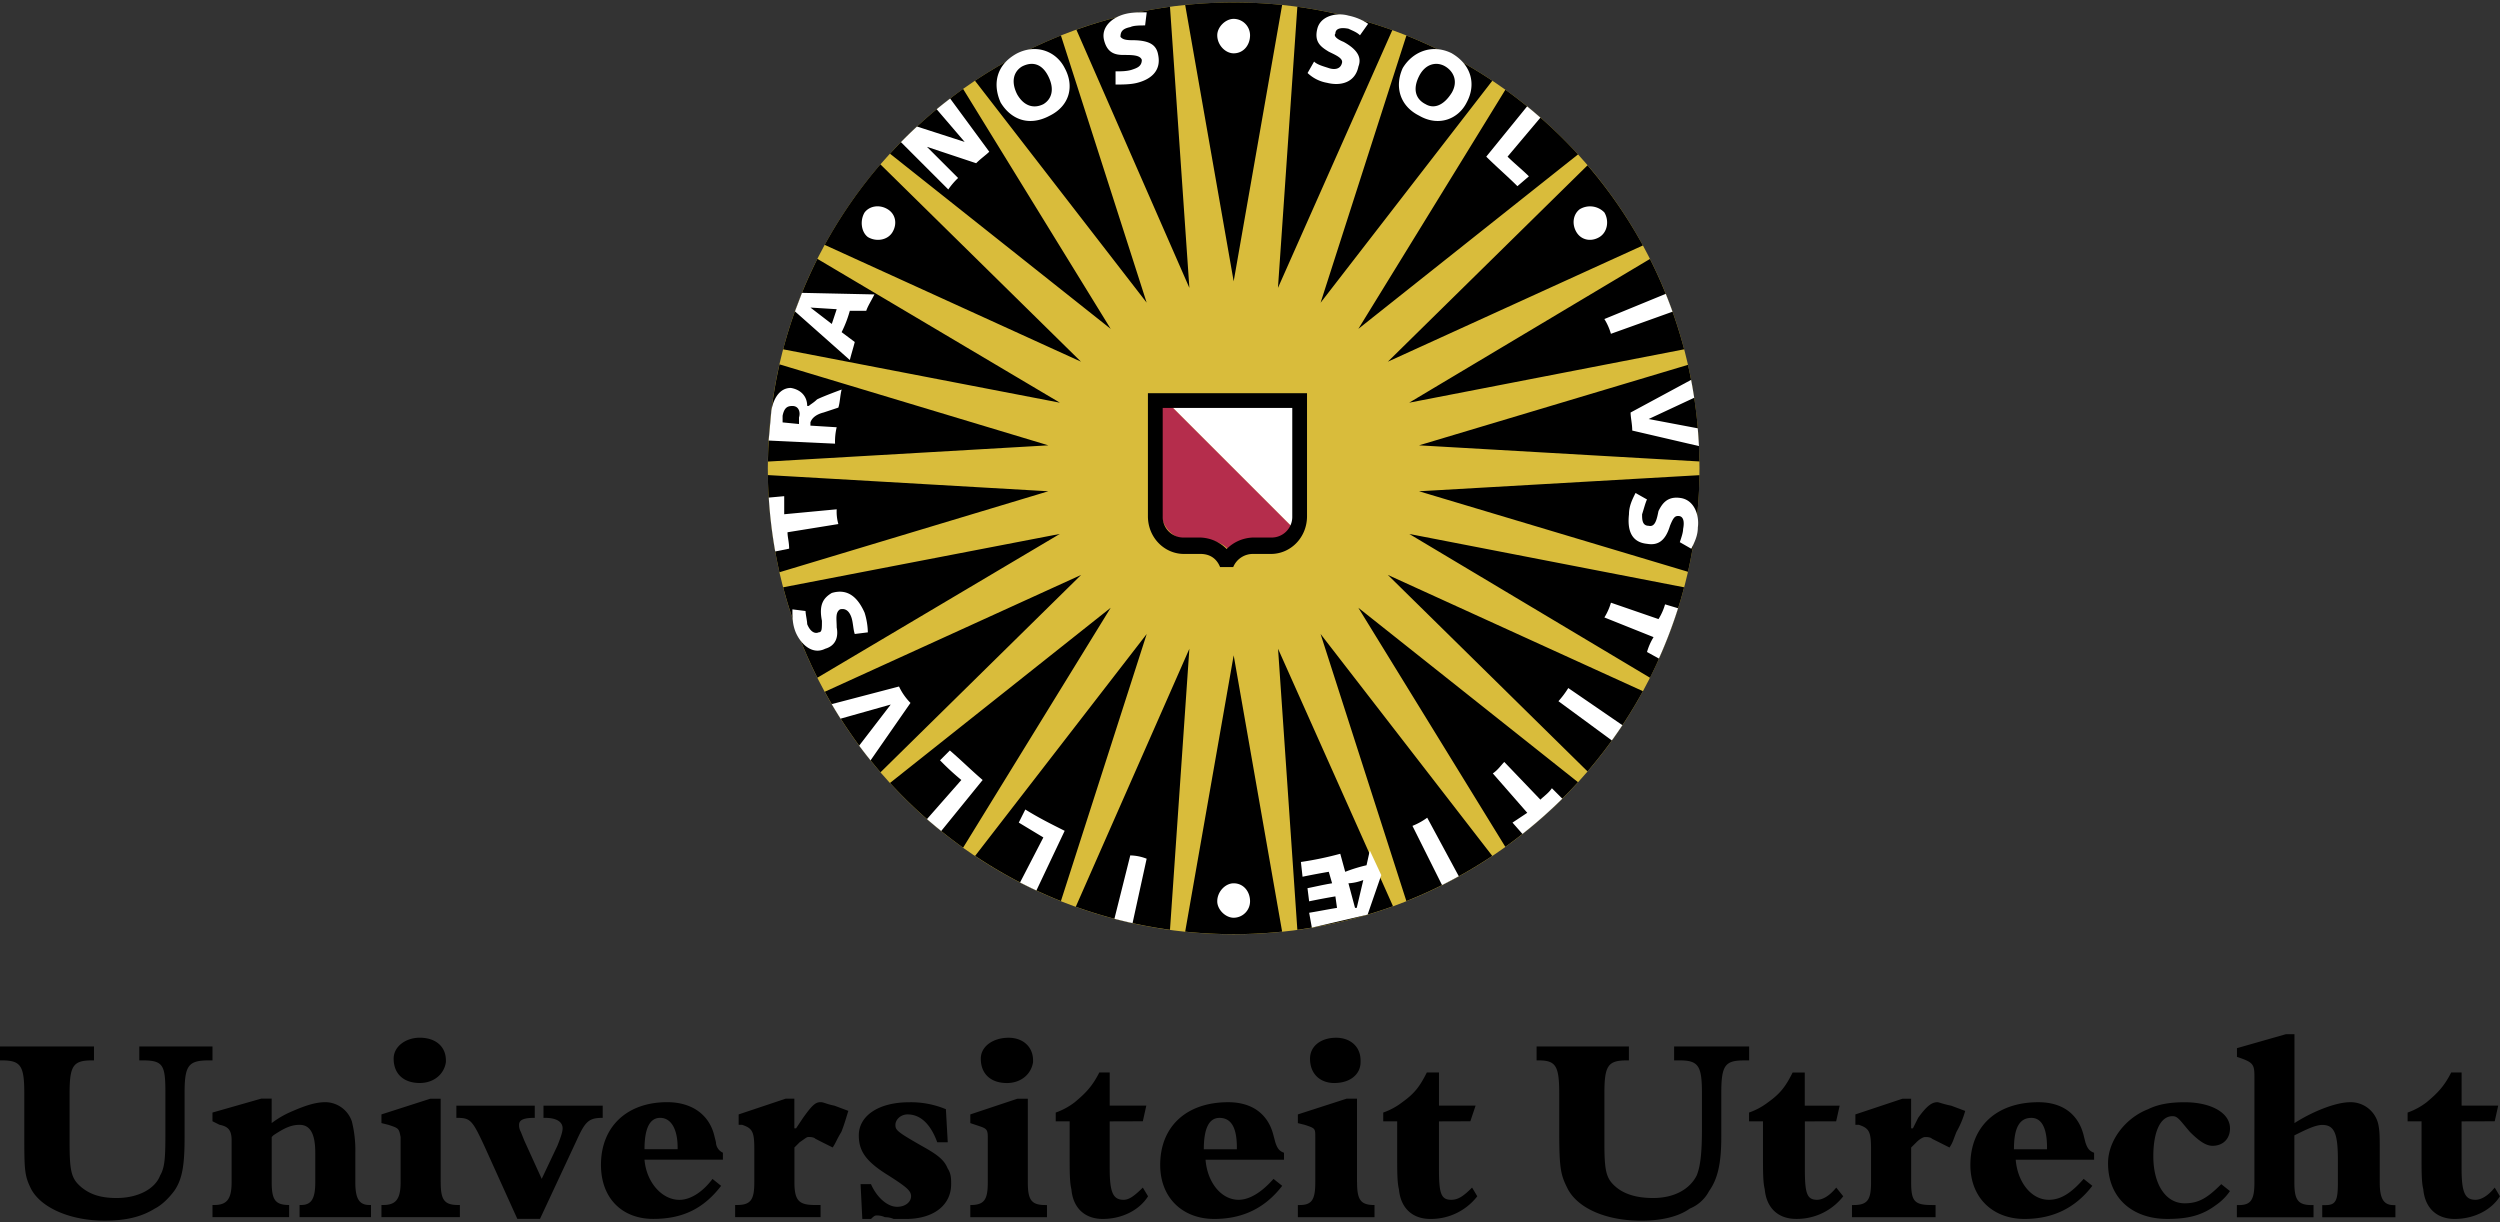 <svg xmlns="http://www.w3.org/2000/svg" viewBox="0 0 1346 658"><rect x="0" y="0" width="1346" height="658" fill="#333333" stroke="none"/><defs><style>.cls-1{fill:#d9bc3b;}.cls-1,.cls-2,.cls-3,.cls-4{fill-rule:evenodd;}.cls-3{fill:#fff;}.cls-4{fill:#b52d4c;}</style></defs><title>UU_logo</title><g id="UU"><path class="cls-1" d="M664.2,503C802.85,503,915,390.79,915,252.14S802.84,1.33,664.2,1.33,413.39,113.49,413.39,252.14,525.55,503,664.2,503Z"/><path class="cls-2" d="M638.1,2.67l26.11,148.79L690.3,2.67A254.38,254.38,0,0,0,638.1,2.67Zm60.39,1L688.05,155,749.63,16.22A250.77,250.77,0,0,0,698.49,3.66Zm58.72,15.46L711,163,803.47,43.46A249.3,249.3,0,0,0,757.21,19.12Zm53.28,29.19L731.33,177.07,849.62,83.13A253.31,253.31,0,0,0,810.49,48.31ZM854.73,89,747.22,194.73l137.33-62.59A250.7,250.7,0,0,0,854.73,89Zm33.59,50.43L758.69,216.81l148.06-28.74A249.12,249.12,0,0,0,888.32,139.38Zm20.48,57L764,239.77l151,8.68A251,251,0,0,0,908.8,196.42Zm6.16,59.4L764,264.5l144.8,43.35A253.08,253.08,0,0,0,915,255.82Zm-8.21,60.38-148-28.73,129.62,77.42A249.76,249.76,0,0,0,906.75,316.2Zm-22.2,55.92L747.22,309.54,854.73,415.33A252.76,252.76,0,0,0,884.55,372.12Zm-34.95,49L731.32,327.21l79.15,128.73A250.91,250.91,0,0,0,849.6,421.12Zm-46.15,39.69L711,341.34l46.19,143.8A248.57,248.57,0,0,0,803.45,460.81ZM750,487.92l-61.9-138.63L698.49,500.6A249.77,249.77,0,0,0,750,487.92ZM690.3,501.6,664.21,352.82,638.1,501.6a253,253,0,0,0,52.2,0Zm-60.38-1,10.44-151.31L579.2,488.19a248.5,248.5,0,0,0,50.72,12.4ZM571.2,485.14l46.19-143.8L525,460.81A248.57,248.57,0,0,0,571.2,485.14Zm-52.66-28.75L598,327.21,479.18,421.54A252.75,252.75,0,0,0,518.54,456.39ZM474.07,415.8l108-106.26-138,62.9a252.28,252.28,0,0,0,30,43.36Zm-34-50.91L570.6,287.47,421.66,316.2A248.49,248.49,0,0,0,440.09,364.89ZM419.66,308.1l144.75-43.6-151-8.72A251.79,251.79,0,0,0,419.66,308.1Zm-6.22-59.59,151-8.74-144.75-43.6a251.9,251.9,0,0,0-6.22,52.34Zm8.21-60.44,149,28.74L440.08,139.37A249.85,249.85,0,0,0,421.65,188.07ZM444,131.83l138,62.9-108-106.25a251.76,251.76,0,0,0-30,43.35Zm35.15-49.1L598,177.07,518.53,47.87a251.26,251.26,0,0,0-39.35,34.86Zm45.76-39.28,92.45,119.49L571.2,19.11a250.82,250.82,0,0,0-46.26,24.34ZM579.53,16l60.83,139L629.92,3.66A248.87,248.87,0,0,0,579.53,16Z"/><path class="cls-3" d="M822.2,57.27l-22,27.07c5.3,5.29,11.48,10.6,16.78,15.9l6.18-5.3c-3.53-3.54-7.95-7.07-11.49-10.6l17.69-21Q825.84,60.23,822.2,57.27Zm78.29,110.55-33.17,11.9a31.28,31.28,0,0,0-3.53-7.95l33.05-13.56q1.92,4.75,3.65,9.61Zm13.58,62.78-26.43-5,24.52-11.45q-.74-4.84-1.67-9.63L877.91,222.1c0,2.65.89,6.18.89,9.71l35.92,8.36q-.24-4.8-.65-9.57Zm-20.87,124-6.45-3.57a31.9,31.9,0,0,1,3.53-8l-26.48-10.6a31.62,31.62,0,0,0,3.53-7.94l25.61,8.83a31.22,31.22,0,0,0,3.53-7.94l7,2.1a250.14,250.14,0,0,1-10.3,27.08Zm-25.39,44.05-28.75-21.13a48.81,48.81,0,0,0,5.3-7.08l29.14,20c-1.84,2.78-3.75,5.54-5.69,8.22ZM819.69,449l-5.36-6.11,7.95-5.28-18.55-21.21c2.66-1.75,4.42-4.4,6.18-6.16l19.44,20.3c1.77-1.77,4.41-3.52,6.19-6.16l5.61,5.62a254.44,254.44,0,0,1-21.46,19ZM776.4,476.54l-15.94-31.89a36,36,0,0,0,7.95-4.4l17,31.51q-4.47,2.48-9.05,4.78Zm-40.08,15.88,7.36-21.27-6.18-13.24-1.76,7.94a81.5,81.5,0,0,0-11.48,3.54l-2.66-9.72a179.42,179.42,0,0,1-21.19,4.42l.88,7.94q7.05-1.45,14.13-2.66l1.78,6.19c-5.31.89-8.83,1.77-13.25,2.64l.89,7.07q7-1.45,14.13-2.66l.88,6.19c-5.29.87-9.71,1.76-15,2.64l1.45,8,30-7Zm-6.77-3.61L726,475.57a25.9,25.9,0,0,0,8-1.77l-3.53,15ZM600,494.66l8.54-34.11a25.85,25.85,0,0,1,8.82,1.78L609.77,497Q604.87,495.93,600,494.66Zm-42-15.22,15.22-32.13c-7.06-3.54-14.13-7.05-21.19-11.48l-3.53,7.05,13.24,8L549.2,475.12C552.11,476.62,555.05,478.05,558,479.44Zm-51.27-32,22.33-27.49c-6.18-5.29-11.48-10.6-17.66-15.9l-5.29,5.3a136.43,136.43,0,0,0,11.48,10.6L499.08,441Q502.85,444.27,506.75,447.42Zm-58.93-68.34,36.23-9.49a31.72,31.72,0,0,0,6.18,8.84l-21.5,30.94c-2.09-2.62-4.15-5.24-6.13-7.94l17-22.13-27,7.61q-2.46-3.87-4.78-7.83ZM413.9,267.9l8.32-.76v9.73l28.26-2.66a24.19,24.19,0,0,0,.89,7.94L424,286.57c0,2.66.87,5.29.87,8.83l-7.49,1.51a257.11,257.11,0,0,1-3.48-29Zm1.4-46.73c1.07-6.68,4.55-12.31,10.46-12.31,5.29.87,8.83,4.41,8.83,9.71h.88c.88-.89,2.65-1.76,4.42-3.53,3.53-1.77,13.24-5.31,13.24-5.31-.88,3.54-.88,7.07-1.77,9.72l-7.95,2.64c-3.53.89-6.18,2.65-7.07,5.31v1.76l14.13.87a33.33,33.33,0,0,0-.88,8.84l-35.74-1.68,1.45-16Zm6.05,2.7v3.55l8.83.87v-3.53c.87-2.65,0-6.18-3.54-6.18C424,218.57,422.22,219.46,421.35,223.87Zm10.44-66.2,39,.85c-1.76,3.53-3.53,6.18-4.41,8.83h-8.84a62.2,62.2,0,0,1-4.41,11.48l7.07,5.3c-.88,3.53-1.77,6.18-2.65,9.71L428,167.64Zm4.56,7.92,11.49,8.83,2.64-7.95Zm57.36-97.47,25.66,8.28L504.31,58.82c2.37-2,4.81-3.89,7.25-5.77l21.06,28.64c-1.76,1.77-4.4,3.54-7.06,6.19l-26.49-8.82,16.78,16.77a38,38,0,0,0-5.29,6.18L485.07,76.53q4.21-4.31,8.64-8.41Zm213.76-35c1.77,1.78,5.3,2.65,7.95,3.54s6.18.87,7.07-2.65c.88-2.66-3.53-4.42-7.07-6.18-4.4-2.66-7.95-5.29-6.17-12.37S719.84,6.63,726,8.4a29.41,29.41,0,0,1,10.6,4.41L732.21,19c-1.77-1.76-4.42-2.64-6.18-3.53-4.42-.88-7.06,0-7.06,2.65-.89.87,0,2.65,4.41,4.42,8,4.4,9.72,8.82,8,13.24-1.77,8.83-9.72,10.6-16.78,8.83a20.18,20.18,0,0,1-10.6-5.3l3.51-6.17Zm74.18-4.41c10.6,6.18,13.25,16.77,8,26.48-4.41,8.83-15,13.25-25.6,7.07-10.59-5.29-13.24-15.89-8.83-25.6,5.29-8.84,15.89-13.26,26.48-7.95ZM767.52,56.08c4.42,2.65,9.72.88,14.13-6.19,3.54-6.18.89-11.48-3.53-14.13S767.52,34,764,41.06,762.23,53.43,767.52,56.08ZM886.75,268.91c-.88,1.77-1.76,5.3-2.65,8,0,2.64,0,6.17,3.54,6.17,3.53.88,4.4-3.54,5.29-7.94,1.77-3.54,4.42-8,11.48-7.08,8,.89,10.6,9.74,9.71,15.9,0,4.42-1.76,7.95-3.53,11.49l-6.18-3.54c.89-2.64,1.77-5.29,1.77-7.06.89-4.42,0-7.05-2.64-7.05-1.77,0-2.65.88-4.42,5.28-2.65,8.83-7.07,10.6-12.37,9.71-8.83-.88-10.6-7.94-9.71-15.88,0-4.42,1.77-8,3.53-11.48ZM460.2,341.34c-.88-2.66-.88-6.19-1.77-8.85s-2.64-5.28-6.17-4.41c-2.66,1.76-1.78,5.29-1.78,9.72.89,4.41,0,9.71-6.18,11.48-7.06,3.54-13.24-2.66-15.89-8.83-1.77-4.41-1.77-8-1.77-12.37l7.07.89c0,1.75.88,5.28.88,7.06,1.76,4.41,4.41,5.3,6.18,4.41,1.76,0,1.76-1.77,1.76-6.19-1.76-8.82.88-12.36,5.3-15,8.82-2.64,14.13,2.66,17.66,10.6a38.12,38.12,0,0,1,1.76,10.61ZM547.63,28.71c10.6-5.31,21.19-.89,25.61,7.95,5.3,9.71,2.65,20.31-8,25.6-11.48,6.18-21.19,1.77-26.5-7.07C534.39,45.48,536.15,34.9,547.63,28.71Zm14.13,27.37c4.41-2.65,6.18-7.95,2.65-15s-8.83-8-14.13-5.3c-4.41,2.65-6.18,8-2.65,15C551.16,57,556.46,58.74,561.76,56.08Zm38.86-17.66c2.64,0,6.18,0,8.82-.89s5.31-1.76,5.31-5.29c-.89-2.65-5.31-2.65-9.73-2.65s-8.82-.87-10.59-7.95,4.4-12.37,11.48-14.13c3.53-.88,7.06-.88,11.48-.88l-.87,7.06c-2.65,0-6.18,0-7.95.89-4.42.88-5.31,2.64-5.31,5.29.89.89,1.76,1.77,6.18,1.77,9.71,0,13.25,2.65,14.13,8,1.77,8.83-4.41,13.25-11.48,15-3.53.88-8,.88-11.48.88V38.42Zm63.58-9.71c5.29,0,8.83-4.42,8.83-9.73a8.86,8.86,0,0,0-8.83-8.82c-4.42,0-8.83,4.41-8.83,8.82C655.37,24.29,659.78,28.71,664.2,28.71ZM848.77,125c2.66,4.4,8,5.29,12.37,2.64s5.3-8.82,2.66-13.24a10.71,10.71,0,0,0-13.25-1.76c-3.54,2.65-4.43,7.94-1.78,12.36ZM664.2,475.57c5.29,0,8.83,4.41,8.83,9.71a8.86,8.86,0,0,1-8.83,8.83c-4.42,0-8.83-4.42-8.83-8.83C655.37,480,659.78,475.57,664.2,475.57ZM480.51,125c2.65-4.42,1.77-9.71-2.64-12.37s-9.71-1.76-12.37,1.76c-2.65,4.42-1.77,10.6,1.76,13.24,4.42,2.67,10.61,1.78,13.25-2.63Z"/><path class="cls-4" d="M698.65,286.58a14.58,14.58,0,0,1-10.6,4.42h-9.71A15.46,15.46,0,0,0,666,297.17h-3.53A15.4,15.4,0,0,0,650.07,291h-8.83c-8.82,0-15.9-7.08-15.9-15v-62.7Z"/><path class="cls-3" d="M625.34,213.28h77.72V276a16.37,16.37,0,0,1-4.41,10.6l-73.31-73.3Z"/><path class="cls-2" d="M703.7,277.93c0,11.48-8.83,20.31-19.43,20.31h-9.71a11.48,11.48,0,0,0-10.6,7.07h-7.07c-1.76-4.42-5.29-7.07-10.59-7.07h-8.83c-10.6,0-19.43-8.83-19.43-20.31V211.69H703.7Zm-8-58.29H626v58.29a11.14,11.14,0,0,0,11.48,11.48h8.83a20.94,20.94,0,0,1,14.13,6.17,20.86,20.86,0,0,1,14.13-6.17h9.71a11.13,11.13,0,0,0,11.48-11.48V219.64ZM114.4,563.4v7.51h-1.88c-11.26,0-13.14,2.81-13.14,17.82v23.44c0,14.06-.94,22.52-5.62,29.08-2.83,3.77-6.57,7.52-10.32,9.4-7.5,4.68-16,6.55-27.2,6.55-17.82,0-33.77-6.55-39.4-16.89-3.76-7.49-3.76-10.31-3.76-30.94V588.73c0-15-1.87-17.82-12.19-17.82H0V563.4H50.6v7.51h-.94c-10.31,0-12.19,2.81-12.19,17.82V615c0,16,.94,19.71,6.56,24.38,4.69,3.76,10.31,5.63,18.76,5.63,11.25,0,20.64-4.69,23.45-12.19,2.81-4.69,2.81-11.26,2.81-25.32V588.73c0-15-.93-17.82-12.19-17.82H75V563.4Zm31.88,41.26a50.45,50.45,0,0,1,9.38-5.63c8.44-3.75,14.06-5.62,19.7-5.62a15.26,15.26,0,0,1,14.07,10.31,63.93,63.93,0,0,1,1.88,16.89v15.95c0,8.43,1.87,12.2,7.5,12.2h.94v6.55H161.29v-6.55h.94c5.62,0,7.51-3.77,7.51-12.2V620.61c0-10.32-2.82-15-8.45-15-4.69,0-8.44,1.89-14.07,5.63l-.93.93v24.4c0,9.37,1.87,12.2,9.38,12.2v6.55H114.4v-6.55h.93c6.56,0,9.37-2.83,9.37-12.2V614c0-5.61-1.87-7.5-6.56-8.44l-3.75-1.88V599l26.26-7.5h5.62v13.13Zm91,31.91c0,9.38,1.88,12.2,9.39,12.2h.93v6.55H205.37v-6.55h.94c6.57,0,9.38-2.82,9.38-12.2v-24.4c-.94-4.68-.94-4.68-6.56-6.56l-3.76-.94V600l26.27-8.44h5.62v45ZM226,583.09c-8.44,0-14.06-4.69-14.06-13.14,0-6.56,6.56-11.25,14.06-11.25,8.45,0,14.07,4.69,14.07,12.2v.94C239.15,578.4,233.52,583.09,226,583.09Zm98.5,18.76c-7.51,0-9.39,1.87-14.07,12.19l-19.7,42.21h-12.2l-17.82-39.4c-6.56-14.07-7.5-15-15-15v-6.56h42.21v6.56c-5.64,0-8.45.94-8.45,3.75a7.22,7.22,0,0,0,.93,3.77l1.87,4.68,9.39,20.65,8.44-17.83c1.87-4.69,2.81-7.49,2.81-9.37,0-3.77-3.75-5.64-9.37-5.64h-.93v-6.56h31.89Zm63.77,36.58c-9.38,12.22-20.63,17.83-36.57,17.83-16.89,0-28.14-11.26-28.14-29.09,0-20.63,14.06-33.76,35.64-33.76,13.14,0,22.51,6.56,25.33,17.82l.94,3.75a6.31,6.31,0,0,0,3.74,5.63v3.76H347C348,636.57,356.4,646,365.78,646c5.63,0,12.19-3.77,17.83-11.26l4.67,3.74Zm-23.44-19.69v-.94c0-10.31-3.77-15.95-9.38-15.95S347,607.49,347,618.74Zm62.84-11.25h.94l3.76-5.64c4.7-6.56,6.58-8.44,9.38-8.44,1.88,0,2.82.94,7.51,1.88l7.5,2.81c-.95,2.81-1.89,6.56-3.75,11.27-2.82,4.68-2.82,5.61-4.69,8.43L442.7,615,439,613.1c-.94-.94-2.83-.94-3.77-.94s-1.88.94-4.69,2.82l-2.82,2.82v18.77c0,10.32,2.82,12.2,11.28,12.2h2.8v6.55h-46v-6.55h.94c7.5,0,9.38-2.82,9.38-12.2V618.74c0-9.37-.94-11.25-6.57-13.14h-1.86V600L423,591.53h4.68v16ZM510.22,615h-5.61c-3.76-10.32-9.4-15-15.95-15-3.76,0-6.57,2.82-6.57,5.63s.94,3.77,14.07,11.26c8.45,4.69,12.19,7.51,14.06,12.2,1.88,2.82,1.88,5.63,1.88,8.45,0,11.26-9.37,18.75-24.38,18.75h-6.57a11.25,11.25,0,0,0-4.68-.94,10.26,10.26,0,0,0-4.7-.94c-.93,0-1.88.94-2.82,1.88h-4.68l-.94-18.75h5.61c2.82,6.55,8.46,12.2,14.07,12.2,4.69,0,7.51-2.82,7.51-5.64s-1.88-4.69-12.19-11.25c-12.2-7.52-15.95-13.14-15.95-21.58,0-10.32,10.31-17.82,27.2-17.82a49,49,0,0,1,19.69,3.75l1,17.81Zm43.16,21.59c0,9.38,1.88,12.2,9.37,12.2h.94v6.55H522.42v-6.55c7.51,0,9.4-2.82,9.4-12.2v-24.4c0-4.68-1-4.68-6.58-6.56l-2.82-.94V600l25.32-8.44h5.64v45Zm-11.25-53.48c-8.45,0-14.07-4.69-14.07-13.14,0-6.56,6.56-11.25,15-11.25,7.49,0,13.14,4.69,13.14,12.2v.94c-1,6.56-6.59,11.25-14.08,11.25Zm55.33,20.64v25.33c0,13.13,1.88,16.89,7.51,16.89,2.82,0,5.61-1.89,10.32-6.58l2.82,4.69c-4.69,7.5-14.07,12.2-24.38,12.2-9.4,0-16-5.61-16.89-16-.94-3.74-.94-9.37-.94-18.75V603.73h-7.5V599a36.45,36.45,0,0,0,10.32-5.62c5.61-4.68,9.37-8.45,13.14-15.95h5.61v17.82h19.71l-1.88,8.44Zm92.88,34.7c-9.4,12.22-21.59,17.83-36.6,17.83-16.89,0-29.09-11.26-29.09-29.09,0-20.63,14.07-33.76,36.6-33.76,13.14,0,21.57,6.56,24.38,17.82l1,3.75c.94,2.82,1.88,4.69,4.68,5.63v3.76H649.07c.94,12.2,8.43,21.58,17.8,21.58,5.64,0,12.2-3.77,18.78-11.26l4.69,3.74Zm-24.41-19.69v-.94c0-10.31-2.8-15.95-9.37-15.95q-8.41,0-8.43,16.89Zm64.72,17.83c0,9.38,1.88,12.2,9.39,12.2v6.55H698.77v-6.55h.94c6.55,0,8.44-2.82,8.44-12.2v-24.4c0-4.68,0-4.68-5.62-6.56l-3.76-.94V600L725,591.53h5.61v45Zm-12.19-53.48c-7.49,0-13.14-4.69-13.14-13.14,0-6.56,5.64-11.25,14.07-11.25,7.52,0,13.14,4.69,13.14,12.2v.94C732.53,578.4,726.92,583.09,718.46,583.09Zm56.28,20.64v25.33c0,13.13.94,16.89,6.57,16.89,3.75,0,6.56-1.89,11.26-6.58l2.8,4.69a31.54,31.54,0,0,1-25.32,12.2c-9.38,0-15.93-5.61-16.87-16-.94-3.74-.94-9.37-.94-18.75V603.73h-7.51V599a36.51,36.51,0,0,0,10.33-5.62c6.55-4.68,9.38-8.45,13.14-15.95h6.55v17.82h19.71l-2.82,8.44Zm167-40.33v7.51h-2.8c-10.34,0-12.2,2.81-12.2,17.82v23.44c0,14.06-1.88,22.52-6.57,29.08a20.31,20.31,0,0,1-10.32,9.4c-6.57,4.68-16,6.55-26.26,6.55-18.77,0-33.78-6.55-39.4-16.89-3.77-7.49-4.7-10.31-4.7-30.94V588.73c0-15-1.88-17.82-11.25-17.82h-.94V563.4H877v7.51H876c-10.31,0-12.19,2.81-12.19,17.82V615c0,16,.94,19.71,6.57,24.38q7,5.64,19.69,5.63c11.28,0,19.71-4.69,23.46-12.19,1.86-4.69,2.8-11.26,2.8-25.32V588.73c0-15-1.86-17.82-12.19-17.82h-2.8V563.4Zm30,40.33v25.33c0,13.13.94,16.89,6.58,16.89,2.8,0,6.55-1.89,10.31-6.58l3.77,4.69A31.62,31.62,0,0,1,967,656.26c-9.37,0-15.93-5.61-16.87-16-.94-3.74-.94-9.37-.94-18.75V603.73h-7.51V599A36.51,36.51,0,0,0,952,593.42c6.56-4.68,9.38-8.45,13.14-15.95h6.55v17.82h18.78l-1.89,8.44Zm57.23,3.76h.94l2.81-5.64c4.69-6.56,7.51-8.44,10.33-8.44.94,0,2.82.94,7.5,1.88l7.51,2.81a48.89,48.89,0,0,1-4.69,11.27c-1.88,4.68-1.88,5.61-3.77,8.43L1044,615l-3.76-1.88c-.94-.94-2.82-.94-3.76-.94s-2.82.94-4.68,2.82l-2.83,2.82v18.77c0,10.32,1.88,12.2,11.26,12.2h1.88v6.55h-45v-6.55H998c7.51,0,9.37-2.82,9.37-12.2V618.74c0-9.37-.94-11.25-6.55-13.14h-1.88V600l25.32-8.44h4.69v16Zm97.54,30.94c-9.37,12.22-21.57,17.83-36.57,17.83-16.87,0-29.09-11.26-29.09-29.09,0-20.63,14.07-33.76,36.6-33.76,13.14,0,21.57,6.56,24.38,17.82l.94,3.75c.94,2.82,1.88,4.69,4.69,5.63v3.76h-42.2c1,12.2,8.44,21.58,17.81,21.58,6.58,0,12.2-3.77,18.77-11.26l4.67,3.74Zm-24.39-19.69v-.94c0-10.31-2.8-15.95-8.43-15.95-6.58,0-9.38,5.64-9.38,16.89Zm98.5,22.5a28.87,28.87,0,0,1-7.51,7.52c-7.49,5.61-15,7.49-26.26,7.49-18.75,0-31.88-11.26-31.88-30,0-12.19,9.37-24.38,21.57-29.07,5.63-2.81,12.2-3.75,19.71-3.75,14.07,0,24.38,5.62,24.38,14.07,0,5.62-3.76,9.38-9.39,9.38-3.74,0-7.49-2.82-12.2-7.49-5.61-6.58-6.55-8.46-9.37-8.46-6.56,0-10.32,8.46-10.32,21.58,0,15,6.55,25.33,16.89,25.33,7.49,0,12.2-2.83,19.69-10.32l4.69,3.75Zm34.7-36.58c10.32-6.56,22.52-11.25,30-11.25a15.22,15.22,0,0,1,15,11.25c.94,3.77.94,7.5.94,16v15.95c0,8.43,1.88,12.2,7.49,12.2h.94v6.55h-39.4v-6.55h1.88c5.63,0,6.55-2.83,6.55-12.2v-12.2c0-14.07-1.86-18.77-8.43-18.77-3.76,0-9.38,2.83-15,5.63v25.33c0,9.37,1.88,12.2,9.4,12.2h.92v6.55h-41.28v-6.55h1c6.57,0,8.45-2.83,8.45-12.2V579.34c0-6.56-.94-7.5-9.4-10.32v-4.69l26.27-7.5h4.69v47.83Zm90-.93v25.33c0,13.13,1.88,16.89,7.51,16.89,2.82,0,6.56-1.89,10.32-6.58l2.82,4.69c-4.69,7.5-14.07,12.2-24.38,12.2-9.4,0-15.95-5.61-16.89-16-.94-3.74-.94-9.37-.94-18.75V603.73h-7.5V599a36.45,36.45,0,0,0,10.32-5.62c5.61-4.68,9.37-8.45,13.14-15.95h5.61v17.82h19.71l-1.88,8.44Z"/></g></svg>